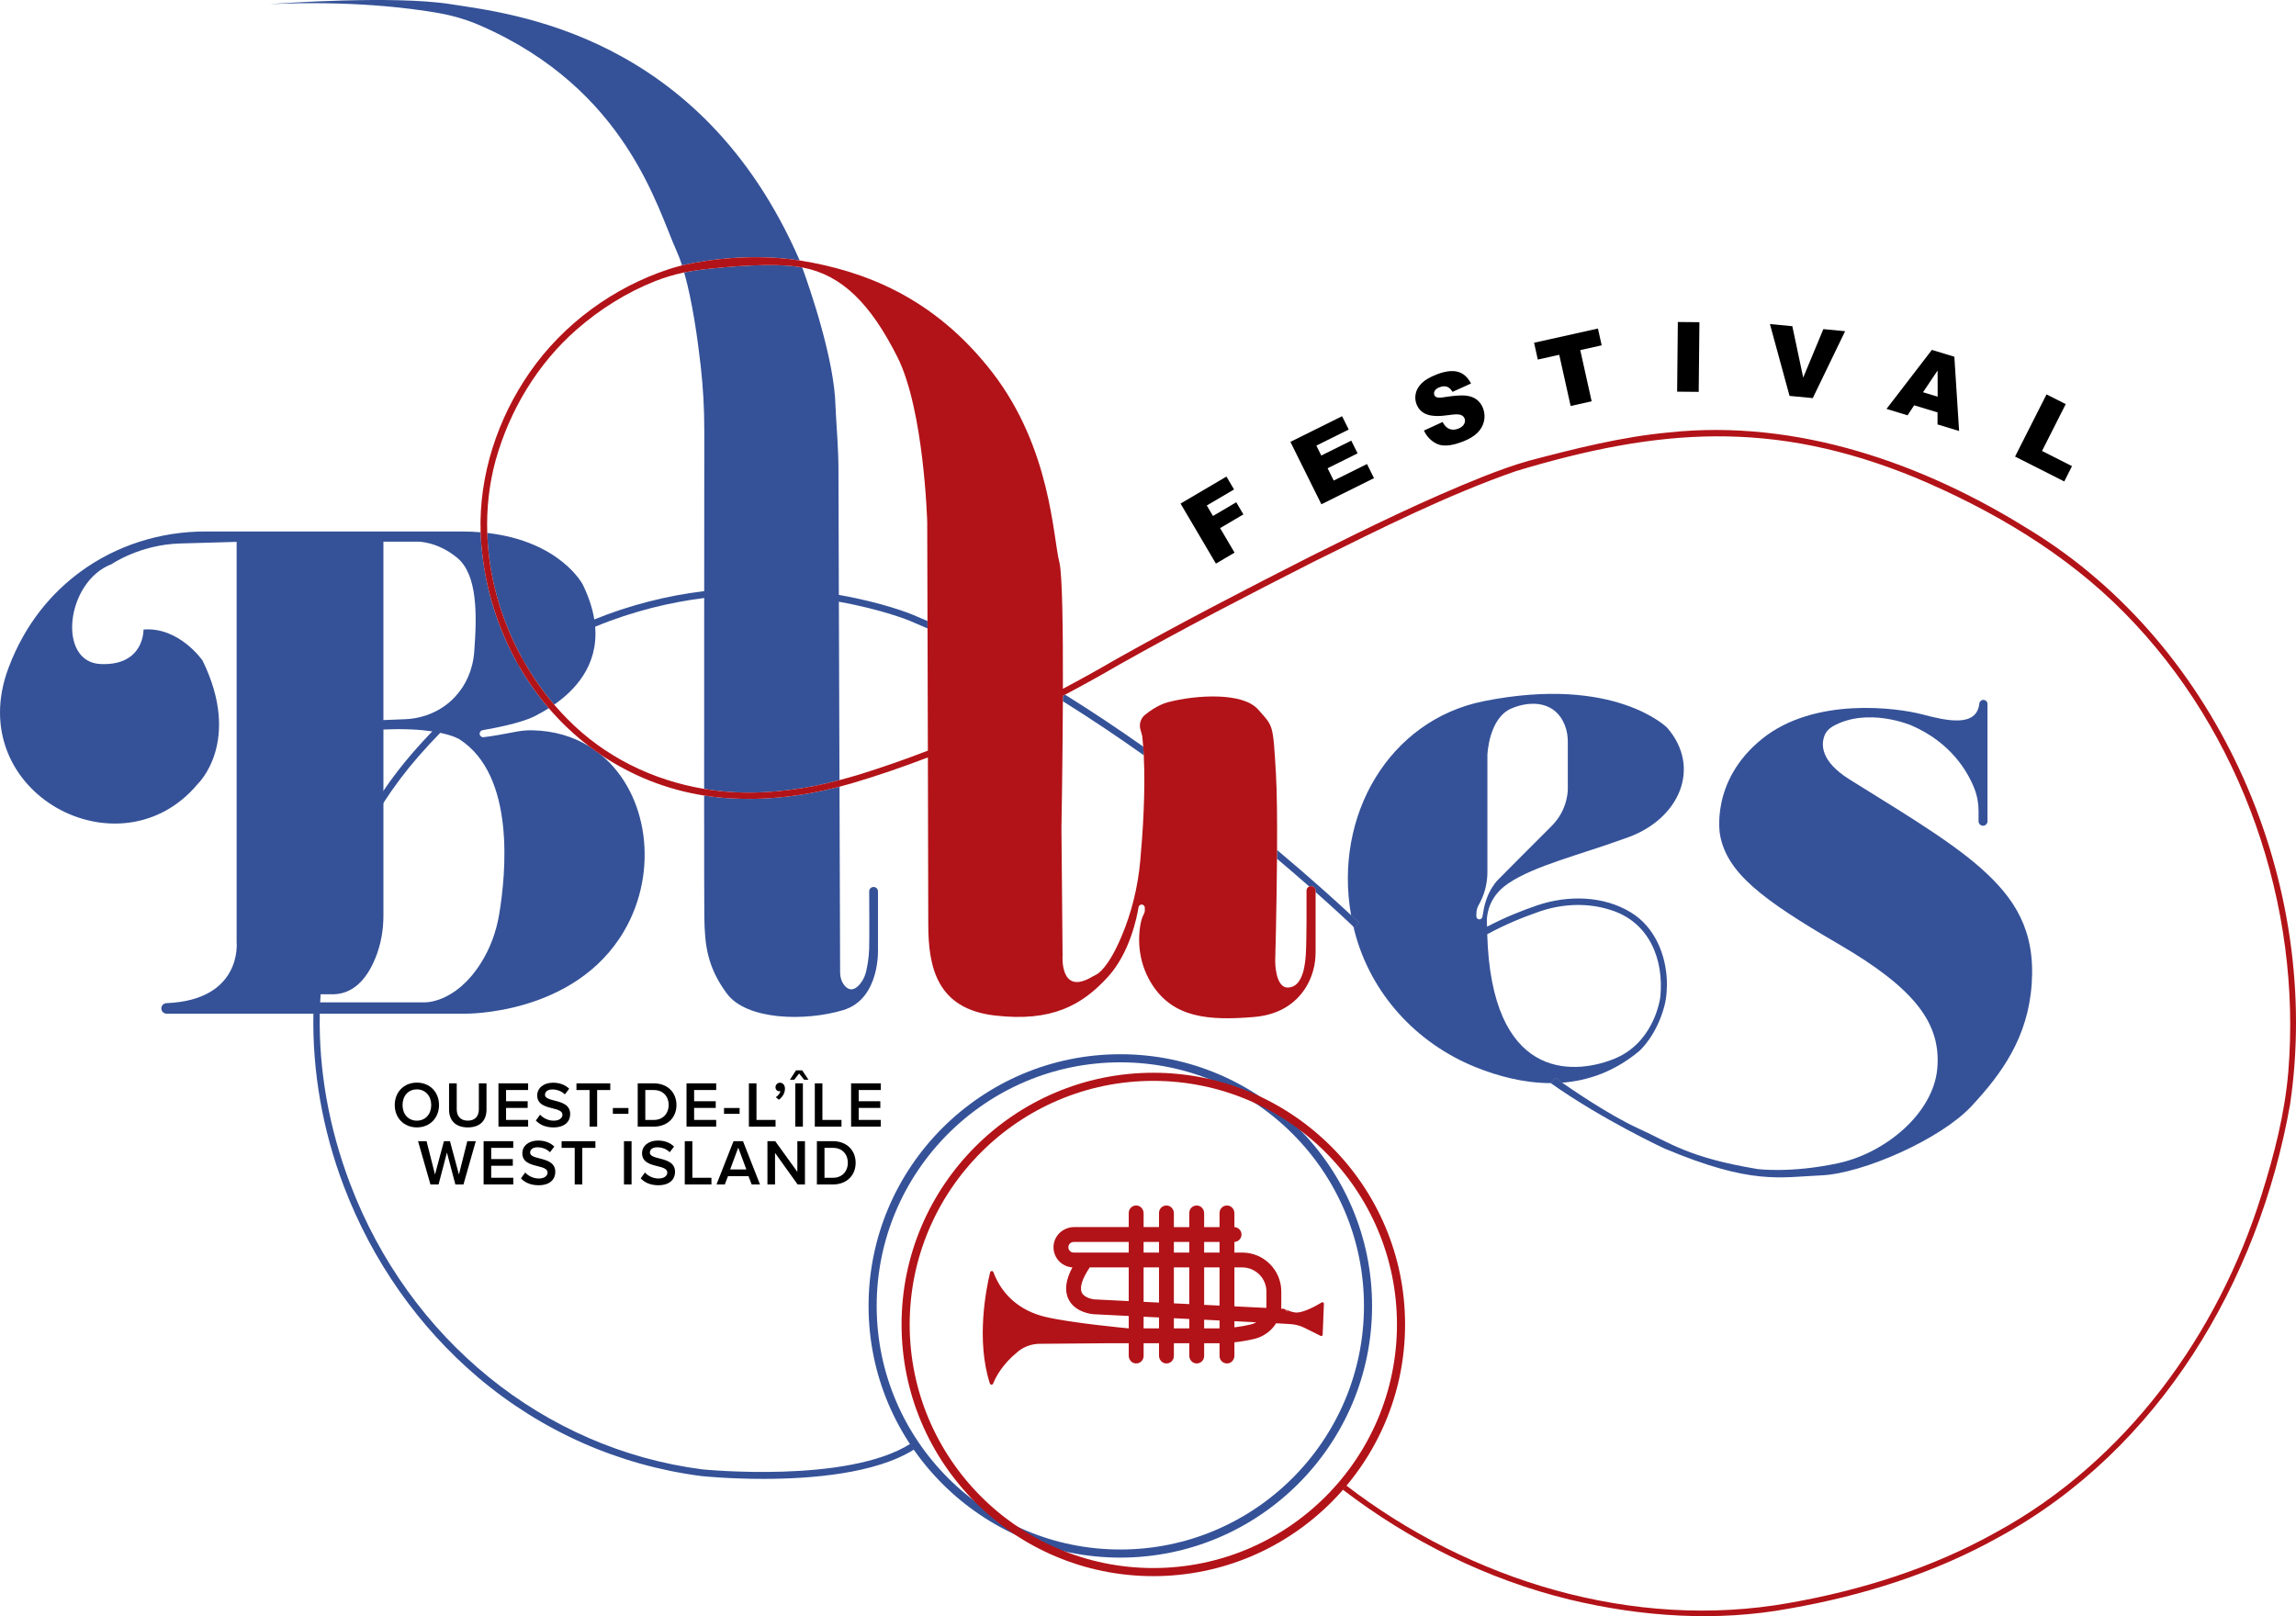 <?xml version="1.0" encoding="UTF-8"?>
<svg xmlns="http://www.w3.org/2000/svg" id="Layer_2" data-name="Layer 2" viewBox="0 0 1698.25 1195.71">
  <defs>
    <style>
      .cls-1 {
        fill: #b21318;
      }

      .cls-2 {
        fill: red;
      }

      .cls-3 {
        fill: #355298;
      }
    </style>
  </defs>
  <g id="Layer_1-2" data-name="Layer 1">
    <g>
      <path class="cls-3" d="M440.23,463.64c-.15-1.74-.36-3.53-.66-5.35-1.26-7.84-3.95-16.41-8.49-25.77,0,0-16.36-31.96-70.69-38.24,1.01,31.98,10,63.8,25.41,92,.82,1.5,1.66,3,2.52,4.48,6.27,10.83,13.49,21.09,21.59,30.56,14.4-9.99,32.73-28.22,30.32-57.68ZM444.72,558.59s-.03-.02-.05-.03c-2.78-2.32-5.73-4.45-8.85-6.35t-.02-.02c-11.7-7.21-25.77-11.55-41.99-11.9-4.25-.09-8.49.35-12.66,1.17-6.54,1.27-17.52,3.32-23.52,3.94-1.11.11-2.16-.5-2.62-1.52-.16-.36-.24-.73-.24-1.09,0-1.22.87-2.35,2.17-2.57,8.18-1.4,29.19-5.36,39-10.58,2.23-1.19,5.8-3.05,9.98-5.69-8.1-9.43-15.36-19.65-21.68-30.53-.86-1.47-1.7-2.96-2.52-4.46-13.13-23.94-21.79-50.87-25.03-79.38-.65-5.25-1.04-10.52-1.2-15.79-4.5-.38-9.25-.58-14.26-.58h-189.34c-33.34,0-66.02,10.28-92.83,30.11-20.33,15.04-40.25,37.46-52.77,70.8-34.66,92.32,82.57,154.92,140.06,85.76,0,0,32.85-31.13,3.46-91.21,0,0-17.29-25.07-43.66-22.91,0,0,.7,26.88-31.69,25.53-32.39-1.36-25.78-61.05,8.14-73.94,0,0,20.86-14.41,50.53-15.26,29.68-.85,41.89-1.19,41.89-1.19v296.16s4.46,42.85-51.91,45.11c-2.1.08-3.77,1.79-3.77,3.89,0,1.07.44,2.05,1.14,2.76.71.7,1.69,1.14,2.76,1.14h220.45s81.51,1.5,118.08-61.42c25.64-44.11,17.61-101.18-17.05-129.95ZM283.6,400.73h25.01s14.54-.49,29.56,11.95c15.03,12.44,14.7,41.84,12.6,69.47-1.05,13.81-6.42,25-14.15,33.34-9.52,10.26-22.92,16.03-36.9,16.6l-16.12.65v-132.01ZM369.2,676.55c-2.17,12.99-6.78,25.49-13.9,36.57-19.04,29.61-41.44,28.46-41.44,28.46h-78.29c-.82,0-1.57-.33-2.11-.88-.55-.54-.88-1.29-.88-2.12,0-1.66,1.34-3,2.99-3h11.55c16.09-.57,25.34-14.02,30.5-26.66,4.07-9.98,5.98-20.71,5.98-31.48v-137.7c15.68-.73,27.47.07,36.1,1.37,2.17.33,4.14.69,5.92,1.07,10.17,2.13,14.18,4.75,14.18,4.75,41.52,26.67,34.49,99.1,29.4,129.62Z"></path>
      <path class="cls-3" d="M649.4,701.32v-41.85c0-.9-.37-1.71-.95-2.3-.59-.58-1.4-.95-2.3-.95-1.81,0-3.27,1.47-3.25,3.28.06,8.83.22,33.11-.03,42.44-.18,6.82-1.35,12.98-2.27,16.87-.82,3.45-2.36,6.7-4.68,9.38-5.07,5.87-8.92,3.82-11.38.75-2.1-2.63-3.13-5.95-3.14-9.31-.05-14.39-.24-71.83-.46-137.6-25.28,6.56-51.51,10.04-77.63,8.76-7.65-.31-15.15-1.06-22.49-2.22.01,47.77.04,83.92.14,90.04.31,20.53,2.17,37.01,16.79,56.61,14.62,19.59,57.85,20.52,85.84,12.13,27.99-8.4,25.81-46.03,25.81-46.03ZM620.48,445.2c0-1.71,0-3.4-.02-5.08-.17-52.07-.29-91.46-.29-95.21,0-8.94-1.24-28.53-1.84-37.53-.16-2.35-.29-4.68-.35-7.03-.79-34.03-18.49-85.61-24.6-102.47-20.38-3.8-55.48-.62-74.66,1.62-4.26.5-8.49,1.18-12.67,2.07,5.94,20.77,9.87,48.33,12.19,68.82,1.82,15.98,2.71,32.03,2.7,48.11-.02,24.44-.05,69.08-.08,118.84v5.08c-.03,47.19-.05,98.47-.04,141.23,15.05,2.52,30.45,3.31,45.83,2.35,11.36-.61,23.23-2.16,34.42-4.28,6.63-1.28,13.27-2.84,19.85-4.58-.15-44.1-.31-91.51-.44-131.94ZM591.33,192.34C518.1,24.44,377.55,10.04,333.36,3.09c-42.38-6.67-126.8-.54-133.62-.03,59.48-2.67,102.71,2.74,124.71,6.61,10.55,1.85,20.88,4.9,30.7,9.18,108.34,47.2,130.96,135.2,145.28,166.82,1.43,3.16,2.78,6.76,4.04,10.68,4.02-.99,44.21-10.43,86.99-3.67-.09-.23-.13-.34-.13-.34Z"></path>
      <path class="cls-3" d="M1154.83,800.54s-3.6-3-4.07-2.95c-.47.04-3.77,3.72-3.77,3.72,2.82,0,5.65-.1,8.48-.32-.42-.29-.64-.45-.64-.45ZM1001.09,685.59c.51.48.79.75.82.78l3.47-3.6c-.09-.09-2.18-2.1-6.04-5.7.5,2.84,1.08,5.68,1.75,8.52Z"></path>
      <path class="cls-3" d="M1206.49,675.15c-20.42-12.58-46.73-12.95-69.02-5.5-12.87,4.36-25.46,9.57-37.52,15.94-.57-4.44-1.29-20.71,15.79-32.1,19.96-13.3,51.48-20.53,88.78-34.12,37.3-13.59,54.36-51.18,28.63-80.97,0,0-38.75-39.04-135.62-19.66-70.1,14.02-111.21,84.74-98.19,158.33,3.86,3.6,5.95,5.61,6.04,5.7l-3.47,3.6s-.31-.3-.82-.78c.25,1.06.5,2.11.77,3.17,11.74,45.99,45.53,82.98,89.55,100.74,16.54,6.67,35.73,11.82,55.57,11.82,0,0,3.3-3.68,3.77-3.72.47-.05,4.07,2.95,4.07,2.95,0,0,.22.16.64.45,19.23-1.48,38.8-8.19,56.93-23.34,0,0,12.64-10.76,18.66-33.26.99-3.71,1.54-7.52,1.73-11.36.12-2.32.21-4.94.15-6.74-.52-19.79-9-40.52-26.45-51.14ZM1092.65,679.52c-.4-.41-.65-.97-.65-1.58v-1.91c0-2.36.65-4.66,1.83-6.71.36-.63.77-1.38,1.2-2.22,3.45-6.83,5.14-14.41,5.14-22.06v-86.49s.89-27.31,17.86-34.46c14.86-6.25,32.54-4.98,39.38,12.36,1.56,3.94,2.23,8.17,2.23,12.41v34.19s.77,15.45-12.12,28.21-38.93,39.05-38.93,39.05c0,0-9.19,8.04-11.61,25.27l-.55,2.79c-.2,1.05-1.12,1.81-2.19,1.81-.62,0-1.18-.25-1.59-.66ZM1228.08,737.58c-.67,4.69-6.06,34.86-34.88,46.09-31.27,12.18-90.09,14.03-93.16-92.47,0-.08.11-.17.2-.11,12.36-6.74,25.43-12.25,38.79-16.83,16.83-5.71,35.48-6.53,52.42-.98,28.37,8.87,39.42,36.4,36.62,64.3h.01Z"></path>
      <path class="cls-3" d="M1465.41,642.51c-24.91-22.2-66.77-46.52-97.76-66.1-20.92-13.22-20.64-25.4-18.24-31.92,1.1-3.01,3.33-5.47,6.12-7.06,25.75-14.66,58.17-.78,58.17-.78,29.13,12.6,41.57,33.93,46.6,46.59,2.11,5.32,3.15,10.99,3.15,16.7v7.65c0,.92.37,1.74.97,2.34s1.43.97,2.34.97c1.82,0,3.3-1.48,3.3-3.31v-86.77c-.01-.83-.35-1.59-.9-2.14-.55-.55-1.31-.89-2.14-.89-1.55,0-2.84,1.18-3,2.72-1.92,17.87-24.38,12.71-42.17,8.01-18.63-4.91-79.71-13.2-118.54,18.12-38.82,31.32-31.05,71.18-31.05,71.18,5.17,27.95,31.09,47.72,87.69,80.65,56.61,32.94,75.81,58.76,72.99,91.86-2.81,33.1-38.01,62.51-73.01,70.16-35,7.64-59.88,4.41-59.88,4.41-51.26-8.5-64.31-19.18-88.21-30.04-21.95-9.97-51.66-30.57-56.37-33.87-.42-.29-.64-.45-.64-.45,0,0-3.6-3-4.07-2.95-.47.04-3.77,3.72-3.77,3.72,38.71,27.39,84.27,48.45,84.27,48.45,64.52,27.12,85.41,21.14,116.01,19.79,30.59-1.35,88.09-26.69,110.83-51.06,22.74-24.36,41.97-51.17,44.67-90.7,2.71-39.52-12.45-63.08-37.36-85.28Z"></path>
      <path class="cls-3" d="M686.05,464.92c-4.44-1.97-8.89-3.88-13.34-5.72-.33-.13-20.28-8.34-52.23-14-19.19-3.4-42.71-5.88-68.91-5.14-9.62.27-19.9,1-30.71,2.36-24.65,3.09-52.07,9.46-80.63,21.22-17.01,6.98-34.43,15.88-51.91,27.12-.86-1.48-1.7-2.98-2.52-4.48,15.07-9.72,30.69-18.08,46.78-25.06,2.32-1.01,4.65-1.98,6.99-2.93,25.98-10.54,53.2-17.55,81.29-20.95,10.15-1.24,20.42-2,30.79-2.28,26.07-.72,49.54,1.7,68.81,5.06,33.11,5.78,53.85,14.33,54.17,14.47,3.8,1.57,7.6,3.19,11.4,4.85,0,1.81,0,3.63.02,5.48Z"></path>
      <path class="cls-3" d="M676.09,1072.37c-28.33,17.93-76.07,21.75-111.57,21.75-24.99,0-43.91-1.89-45.74-2.08-60.93-7.87-117.97-33.07-165.01-72.86-44.13-37.34-78.55-86.39-99.56-141.85-15.66-41.35-23.23-84.74-22.4-127.37.24-12.78,1.24-25.49,3.01-38.06,6.45-45.83,23.14-89.07,48.78-126.85,6.82-10.05,14.26-19.7,22.32-28.92,4.51-5.17,9.11-10.17,13.78-15.02,19.42-20.18,40.15-37.61,62.02-52.15.82,1.5,1.66,2.99,2.52,4.46-19.65,13.05-39.35,29.09-58.62,48.76-5.35,5.46-10.67,11.21-15.94,17.24-9.62,11.01-18.32,22.58-26.08,34.61-27.45,42.56-43.13,90.96-46.45,141.55-.14,2-.25,4-.34,6-.13,2.79-.23,5.58-.28,8.38-.81,41.31,6.54,83.83,22.36,125.6,43.68,115.35,143.49,196.39,260.47,211.51,1,.11,107.24,10.71,154.06-18.93l2.67,4.23Z"></path>
      <path class="cls-3" d="M845.98,558.76c-18.66-13.24-38.78-26.81-59.83-39.94.01-1.33.02-2.66.02-4,.54-.28,1.08-.57,1.62-.86,20.27,12.6,39.69,25.63,57.79,38.4.16,2.1.29,4.23.4,6.4Z"></path>
      <path class="cls-3" d="M1005.38,682.77l-3.47,3.6s-.31-.3-.82-.78c-2.8-2.68-12.68-12.01-28-25.58v-1.07c0-1.86-1.51-3.36-3.36-3.36-.48,0-.93.1-1.34.28-7.02-6.17-15.02-13.08-23.85-20.53.02-2.17.03-4.34.04-6.5,26.25,22.02,45.55,39.65,54.76,48.24,3.86,3.6,5.95,5.61,6.04,5.7Z"></path>
      <path class="cls-2" d="M435.82,552.21c2.89,2.19,5.84,4.31,8.85,6.35-2.78-2.32-5.73-4.45-8.85-6.35Z"></path>
      <path class="cls-1" d="M1501.27,392.06c-79.12-49.63-172.64-82.23-266.97-72.12-35.1,3.25-69.31,11.96-103.28,20.89-11.33,3.18-22.39,7.23-33.32,11.51-43.49,17.31-85.55,37.93-127.38,58.81-48.63,24.66-97.1,49.76-144.63,76.48-13.01,7.57-26.18,14.91-39.51,21.95.12-42.93-.39-84.87-2.59-93.5-4.81-18.82-6.23-84.61-49.79-140.81-43.56-56.19-95.77-74.94-141.28-82.42-.35-.06-.71-.12-1.06-.17-42.78-6.76-82.97,2.68-86.99,3.67-.22.05-.33.08-.33.08-3.29.8-6.41,1.74-9.57,2.76-41.14,13.59-77.9,40.53-102.66,76.15-23.98,34.47-37.73,76.43-36.42,118.45.16,5.27.55,10.54,1.2,15.79,3.24,28.51,11.9,55.44,25.03,79.38.82,1.5,1.66,2.99,2.52,4.46,6.32,10.88,13.58,21.1,21.68,30.53,8.96,10.44,18.97,19.92,29.88,28.24t.02.02c3.12,1.9,6.07,4.03,8.85,6.35.02.01.03.02.05.03,22.32,15.09,48.01,25.54,76.1,29.98,7.34,1.16,14.84,1.91,22.49,2.22,26.12,1.28,52.35-2.2,77.63-8.76,3.2-.84,6.38-1.72,9.55-2.64,18.86-5.6,37.46-11.98,55.82-19.02.16,57.51.29,110.28.29,123.51,0,32.15,6.67,62.4,49.06,67.4,42.4,5,64.78-7.68,83.8-28.54,16.24-17.81,21.48-44.23,22.67-51.57.18-1.12,1.16-1.95,2.3-1.95,1.28,0,2.33,1.04,2.33,2.33v2.01c0,1.01-.31,1.98-.8,2.85-1.3,2.3-2.15,5.57-2.68,9.11-2.27,15.03.8,30.51,9.11,43.24,15.69,24.05,41.18,26.51,75.18,23.64,21.16-1.78,32.54-12.33,38.63-22.43,4.62-7.68,6.89-16.55,6.89-25.51v-45.44c0-1.69-1.21-3.19-2.89-3.42-.66-.09-1.27.01-1.81.25-1.2.51-2.03,1.7-2.02,3.09.05,9.61.14,37.13-.55,47.65-.84,12.85-4.19,24.02-13.41,24.02s-9.21-19.27-9.21-19.27c0,0,1.04-37.97,1.34-76.02.02-2.17.03-4.34.04-6.5.12-21.89-.04-43.08-.83-56.3-2.23-37.43-1.82-34.85-13.27-47.7-11.45-12.85-45.79-10.68-66.33-5.37-6.4,1.65-12.89,5.87-17.19,9.35-3.2,2.59-4.55,6.83-3.46,10.79l1.37,4.99c.28,2.52.51,5.12.71,7.77.16,2.1.29,4.23.4,6.4,1.35,26.78-.72,57.73-2.6,78.22-1.77,19.29-6.36,38.24-13.94,56.07-9.4,22.1-16.64,27.17-19.12,28.31-.78.36-1.55.74-2.29,1.18-24.52,14.77-22.09-15.94-22.09-15.94l-.84-94.13s.85-46,1.05-93.65c.01-1.33.02-2.66.02-4,.54-.28,1.08-.57,1.62-.86,13.56-7.16,26.97-14.63,40.21-22.32,47.43-26.68,95.86-51.77,144.38-76.4,48.71-24.08,97.44-48.72,148.8-66.65,106.15-32.01,190.38-38.23,295.15,4.63,56.93,23.96,111.59,56.02,155.14,100.32,87.11,88.29,131.25,216.54,121.05,339.78-2.65,30.91-10.45,61.12-19.74,90.64-32.2,103.44-100.23,197.24-196.26,249.61-47.44,26.56-99.95,43.02-153.37,52.4-115,20.48-235.83-16.52-327.5-87.02l-2.42,3.18c49.65,38,106.83,66.47,167.67,81.29,53.12,12.76,109.14,16.64,163.05,6.57,53.83-9.43,106.75-26.04,154.59-52.79,118.67-64.57,192.27-189.48,215.33-320.18,23.9-162.31-51.36-338.61-192.6-424.96ZM634.81,573.25c-4.59,1.36-9.22,2.67-13.89,3.89-6.58,1.74-13.22,3.3-19.85,4.58-11.19,2.12-23.06,3.67-34.42,4.28-15.38.96-30.78.17-45.83-2.35-37.97-6.36-73.69-23.75-101.15-51.72-3.38-3.41-6.64-6.95-9.76-10.61-8.1-9.47-15.32-19.73-21.59-30.56-.86-1.48-1.7-2.98-2.52-4.48-15.41-28.2-24.4-60.02-25.41-92-.57-18.07,1.4-36.2,6.21-53.75,10.38-37.04,30.92-71.34,59.93-96.75,17.09-14.93,36.76-27.32,57.93-35.73,7.01-2.78,14.23-4.93,21.59-6.48,4.18-.89,8.41-1.57,12.67-2.07,19.18-2.24,54.28-5.42,74.66-1.62.19.03.38.06.57.1,28.87,5.62,49.87,26.62,69.75,66,19.87,39.38,22.12,122.25,22.12,122.25,0,0,.09,31.06.21,73.21,0,1.81,0,3.63.02,5.48.08,27.68.17,59.58.25,90.42-16.96,6.55-34.12,12.54-51.49,17.91Z"></path>
      <path class="cls-3" d="M828.65,1152.37c-102.68,0-186.21-83.53-186.21-186.21s83.53-186.21,186.21-186.21,186.21,83.53,186.21,186.21-83.53,186.21-186.21,186.21ZM828.65,785.95c-99.37,0-180.21,80.84-180.21,180.21s80.84,180.21,180.21,180.21,180.21-80.84,180.21-180.21-80.84-180.21-180.21-180.21Z"></path>
      <path class="cls-1" d="M853.06,1166.08c-102.68,0-186.21-83.53-186.21-186.21s83.53-186.21,186.21-186.21,186.21,83.53,186.21,186.21-83.53,186.21-186.21,186.21ZM853.06,799.66c-99.37,0-180.21,80.84-180.21,180.21s80.84,180.21,180.21,180.21,180.21-80.84,180.21-180.21-80.84-180.21-180.21-180.21Z"></path>
      <path class="cls-1" d="M977.65,963.56c-3.63,2.21-12.43,7.19-18.27,7.52-1.47.08-4.18-.63-4.56-.77-1.81-.67-4.08-1.51-4.41-1.71l2.61,1.99c-1.97-.73-2.58-1.88-2.65-2.02h-.01c-.49-.18-1.02-.29-1.57-.32l-1.19-.06c.03-.34.06-.68.08-1.02.02-.44.04-.87.04-1.29v-10.31c0-15.96-12.93-28.89-28.89-28.89h-5.79v-7.85c2.93-.13,5.25-2.54,5.25-5.49s-2.32-5.36-5.25-5.49v-10.25c0-2.86-2.09-5.43-4.94-5.71-3.28-.33-6.06,2.25-6.06,5.47v10.48h-11.39v-10.25c0-2.87-2.1-5.43-4.96-5.7-3.29-.31-6.04,2.25-6.04,5.47v10.48h-11.39v-10.25c0-2.87-2.1-5.43-4.96-5.7-3.29-.31-6.04,2.25-6.04,5.47v10.48h-11.39v-10.25c0-2.87-2.1-5.43-4.96-5.7-3.29-.31-6.04,2.25-6.04,5.47v10.48h-40.32c-7.88,0-14.71,5.94-15.29,13.8-.62,8.4,5.78,15.5,13.94,16.01-4.97,9.27-5.96,17.13-2.94,23.42,4.83,10.08,17.74,11.18,18.28,11.22l26.33,1.31v9.17s-43.08-3.94-62.16-8.62c-17.74-4.35-31.41-15.52-37.94-32.95-.44-1.18-2.15-1.07-2.45.16-2.99,12.48-10.47,50.3-.17,82.18.37,1.15,1.98,1.18,2.43.06,1.97-4.98,6.94-14.47,18.51-23.8,4.5-3.63,10.12-5.56,15.9-5.61l51.22-.42h14.66v9.23c0,2.87,2.1,5.43,4.96,5.7,3.29.31,6.04-2.25,6.04-5.47v-9.46h11.39v9.23c0,2.87,2.1,5.43,4.96,5.7,3.29.31,6.04-2.25,6.04-5.47v-9.46h11.39v9.23c0,2.87,2.1,5.43,4.96,5.7,3.29.31,6.04-2.25,6.04-5.47v-9.46h9.5c.63,0,1.26-.01,1.89-.01v9.47c0,3.22,2.78,5.8,6.06,5.47,2.85-.28,4.94-2.85,4.94-5.71v-9.91c4.89-.52,9.76-1.35,14.56-2.47,6.92-1.61,12.72-5.91,16.28-11.59l4.36.22c.1,0,.19.01.28.01l6.05.38c3.64.23,7.2,1.19,10.47,2.82l11.77,5.88c.68.34,1.47-.13,1.5-.89l.92-22.94c.03-.83-.87-1.37-1.58-.94ZM834.87,962.59l-25.51-1.27c-.63-.08-7.26-.93-9.2-5.03-1.77-3.77.3-10.36,5.87-18.61h28.84v24.91ZM834.87,926.68h-40.73c-2.16,0-3.92-1.76-3.92-3.92s1.76-3.92,3.92-3.92h40.73v7.84ZM857.26,982.77h-11.39v-8.62l11.39.56v8.06ZM857.26,963.7l-11.39-.57v-25.45h11.39v26.02ZM857.26,926.68h-11.39v-7.84h11.39v7.84ZM879.65,982.77h-11.39v-7.51l11.39.57v6.94ZM879.65,964.81l-11.39-.56v-26.57h11.39v27.13ZM879.65,926.68h-11.39v-7.84h11.39v7.84ZM902.04,982.75c-.63,0-1.26.02-1.89.02h-9.5v-6.4l11.39.57v5.81ZM902.04,965.93l-11.39-.57v-27.68h11.39v28.25ZM902.04,926.68h-11.39v-7.84h11.39v7.84ZM925.1,979.9c-3.98.93-8.01,1.63-12.06,2.11v-4.52l16.17.8c-1.26.72-2.64,1.27-4.11,1.61ZM936.72,965.88c0,.22-.01.45-.02.69-.02.36-.05.72-.11,1.07l-23.55-1.17v-28.79h5.78c9.87,0,17.9,8.02,17.9,17.89v10.31Z"></path>
      <g>
        <path d="M873.22,372.56l33.93-19.98,5.62,9.54-20.15,11.86,4.57,7.76,17.21-10.13,5.28,8.97-17.21,10.13,10.68,18.15-13.79,8.12-26.15-44.41Z"></path>
        <path d="M954.46,326.91l38.23-18.98,4.89,9.86-23.93,11.88,3.64,7.34,22.2-11.02,4.67,9.42-22.2,11.02,4.52,9.1,24.62-12.23,5.19,10.45-38.92,19.32-22.92-46.16Z"></path>
        <path d="M1053.2,318.56l13.8-6.34c1.19,2.18,2.49,3.69,3.89,4.53,2.28,1.36,4.84,1.49,7.69.39,2.12-.82,3.56-1.95,4.33-3.38.76-1.44.89-2.81.39-4.12-.48-1.25-1.46-2.15-2.93-2.71-1.47-.56-4.37-.51-8.69.15-7.08,1.05-12.48.9-16.19-.46-3.74-1.35-6.33-3.9-7.78-7.66-.95-2.47-1.14-5.08-.55-7.83.58-2.75,2.07-5.31,4.46-7.68,2.39-2.37,6.09-4.52,11.1-6.45,6.14-2.37,11.27-3.03,15.38-1.99,4.11,1.04,7.43,3.94,9.96,8.69l-13.69,6.22c-1.21-2.02-2.6-3.29-4.17-3.82-1.57-.52-3.41-.38-5.51.43-1.73.67-2.89,1.54-3.48,2.6-.59,1.07-.69,2.13-.28,3.18.29.77.92,1.32,1.88,1.65.94.36,2.83.31,5.67-.15,7.03-1.11,12.23-1.48,15.59-1.14,3.36.35,6.09,1.34,8.19,2.96,2.1,1.63,3.65,3.75,4.67,6.38,1.19,3.08,1.43,6.25.73,9.52-.7,3.26-2.32,6.15-4.87,8.68-2.54,2.53-6.14,4.69-10.8,6.48-8.18,3.16-14.45,3.77-18.81,1.83-4.36-1.93-7.69-5.25-9.98-9.94Z"></path>
        <path d="M1134.67,253.58l47.25-10.52,2.77,12.42-15.85,3.53,8.43,37.89-15.54,3.46-8.43-37.88-15.85,3.53-2.77-12.42Z"></path>
        <path d="M1241.02,238.22l15.96.16-.52,51.54-15.96-.16.52-51.54Z"></path>
        <path d="M1309.13,239.75l16.57,1.57,8.05,38.02,14.9-35.84,16.09,1.53-23.92,49.5-17.18-1.63-14.51-53.15Z"></path>
        <path d="M1433.12,305.12l-17.3-5.27-4.88,7.41-15.56-4.74,33.55-43.66,16.62,5.06,3.51,54.95-15.95-4.86v-8.89ZM1433.2,293.49l-.04-19.38-10.78,16.08,10.83,3.3Z"></path>
        <path d="M1513.71,291.78l14.21,7.19-17.53,34.67,22.18,11.22-5.73,11.33-36.39-18.41,23.26-45.99Z"></path>
      </g>
      <g>
        <path d="M308.35,800.96c9.6,0,16.37,7.01,16.37,16.56s-6.77,16.56-16.37,16.56-16.37-7.01-16.37-16.56,6.77-16.56,16.37-16.56ZM308.35,805.96c-6.48,0-10.61,4.94-10.61,11.57s4.13,11.57,10.61,11.57,10.61-4.99,10.61-11.57-4.18-11.57-10.61-11.57Z"></path>
        <path d="M332.16,801.49h5.66v19.2c0,5.09,2.83,8.4,8.21,8.4s8.16-3.31,8.16-8.4v-19.2h5.66v19.35c0,7.97-4.56,13.25-13.83,13.25s-13.87-5.33-13.87-13.2v-19.39Z"></path>
        <path d="M368.69,833.51v-32.02h21.94v4.94h-16.32v8.3h15.99v4.94h-15.99v8.88h16.32v4.94h-21.94Z"></path>
        <path d="M399.46,824.68c2.21,2.35,5.66,4.42,10.13,4.42s6.43-2.26,6.43-4.37c0-2.88-3.41-3.74-7.3-4.75-5.23-1.3-11.38-2.83-11.38-9.6,0-5.28,4.66-9.36,11.67-9.36,4.99,0,9.02,1.58,12,4.46l-3.22,4.18c-2.5-2.5-5.9-3.65-9.26-3.65s-5.42,1.58-5.42,3.98,3.26,3.31,7.06,4.27c5.28,1.34,11.57,2.98,11.57,9.94,0,5.33-3.74,9.89-12.39,9.89-5.9,0-10.18-2.06-13.01-5.09l3.12-4.32Z"></path>
        <path d="M436.08,833.51v-27.07h-9.7v-4.94h25.01v4.94h-9.7v27.07h-5.62Z"></path>
        <path d="M453.31,824.05v-4.32h11.52v4.32h-11.52Z"></path>
        <path d="M471.69,833.51v-32.02h11.91c9.98,0,16.75,6.62,16.75,16.03s-6.77,15.99-16.75,15.99h-11.91ZM477.31,828.57h6.29c6.96,0,10.99-4.99,10.99-11.04s-3.84-11.09-10.99-11.09h-6.29v22.13Z"></path>
        <path d="M507.79,833.51v-32.02h21.94v4.94h-16.32v8.3h15.99v4.94h-15.99v8.88h16.32v4.94h-21.94Z"></path>
        <path d="M535.53,824.05v-4.32h11.52v4.32h-11.52Z"></path>
        <path d="M553.92,833.51v-32.02h5.62v27.07h14.11v4.94h-19.73Z"></path>
        <path d="M573.84,811.72c1.54-.91,3.12-2.88,3.46-4.51-.14.05-.53.14-.82.14-1.63,0-2.88-1.25-2.88-3.02s1.49-3.31,3.26-3.31c1.97,0,3.74,1.58,3.74,4.37,0,3.31-1.87,6.34-4.51,8.21l-2.26-1.87Z"></path>
        <path d="M594.77,798.8l-3.7-4.61-3.6,4.61h-3.17l4.46-6.91h4.61l4.61,6.91h-3.22ZM588.24,833.51v-32.02h5.62v32.02h-5.62Z"></path>
        <path d="M602.68,833.51v-32.02h5.62v27.07h14.11v4.94h-19.73Z"></path>
        <path d="M629.52,833.51v-32.02h21.94v4.94h-16.32v8.3h15.99v4.94h-15.99v8.88h16.32v4.94h-21.94Z"></path>
      </g>
      <g>
        <path d="M336.82,876.3l-6.24-23.62-6.19,23.62h-6l-9.17-32.02h6.29l6.24,24.67,6.62-24.67h4.46l6.62,24.67,6.19-24.67h6.29l-9.12,32.02h-6Z"></path>
        <path d="M357.7,876.3v-32.02h21.94v4.94h-16.32v8.3h15.99v4.94h-15.99v8.88h16.32v4.94h-21.94Z"></path>
        <path d="M388.46,867.47c2.21,2.35,5.66,4.42,10.13,4.42s6.43-2.26,6.43-4.37c0-2.88-3.41-3.74-7.3-4.75-5.23-1.3-11.38-2.83-11.38-9.6,0-5.28,4.66-9.36,11.67-9.36,4.99,0,9.02,1.58,12,4.46l-3.22,4.18c-2.5-2.5-5.9-3.65-9.26-3.65s-5.42,1.58-5.42,3.98,3.26,3.31,7.06,4.27c5.28,1.34,11.57,2.98,11.57,9.94,0,5.33-3.74,9.89-12.39,9.89-5.9,0-10.18-2.06-13.01-5.09l3.12-4.32Z"></path>
        <path d="M425.09,876.3v-27.07h-9.7v-4.94h25.01v4.94h-9.7v27.07h-5.62Z"></path>
        <path d="M461.52,876.3v-32.02h5.62v32.02h-5.62Z"></path>
        <path d="M477.02,867.47c2.21,2.35,5.66,4.42,10.13,4.42s6.43-2.26,6.43-4.37c0-2.88-3.41-3.74-7.3-4.75-5.23-1.3-11.38-2.83-11.38-9.6,0-5.28,4.66-9.36,11.67-9.36,4.99,0,9.02,1.58,12,4.46l-3.22,4.18c-2.5-2.5-5.9-3.65-9.26-3.65s-5.42,1.58-5.42,3.98,3.26,3.31,7.06,4.27c5.28,1.34,11.57,2.98,11.57,9.94,0,5.33-3.74,9.89-12.39,9.89-5.9,0-10.18-2.06-13.01-5.09l3.12-4.32Z"></path>
        <path d="M506.49,876.3v-32.02h5.62v27.07h14.11v4.94h-19.73Z"></path>
        <path d="M555.98,876.3l-2.35-6.14h-15.17l-2.35,6.14h-6.14l12.58-32.02h7.01l12.58,32.02h-6.14ZM546.05,849.04l-6,16.18h12l-6-16.18Z"></path>
        <path d="M589.97,876.3l-16.71-23.33v23.33h-5.62v-32.02h5.76l16.37,22.71v-22.71h5.62v32.02h-5.42Z"></path>
        <path d="M604.22,876.3v-32.02h11.91c9.98,0,16.75,6.62,16.75,16.03s-6.77,15.99-16.75,15.99h-11.91ZM609.84,871.36h6.29c6.96,0,10.99-4.99,10.99-11.04s-3.84-11.09-10.99-11.09h-6.29v22.13Z"></path>
      </g>
    </g>
  </g>
</svg>
